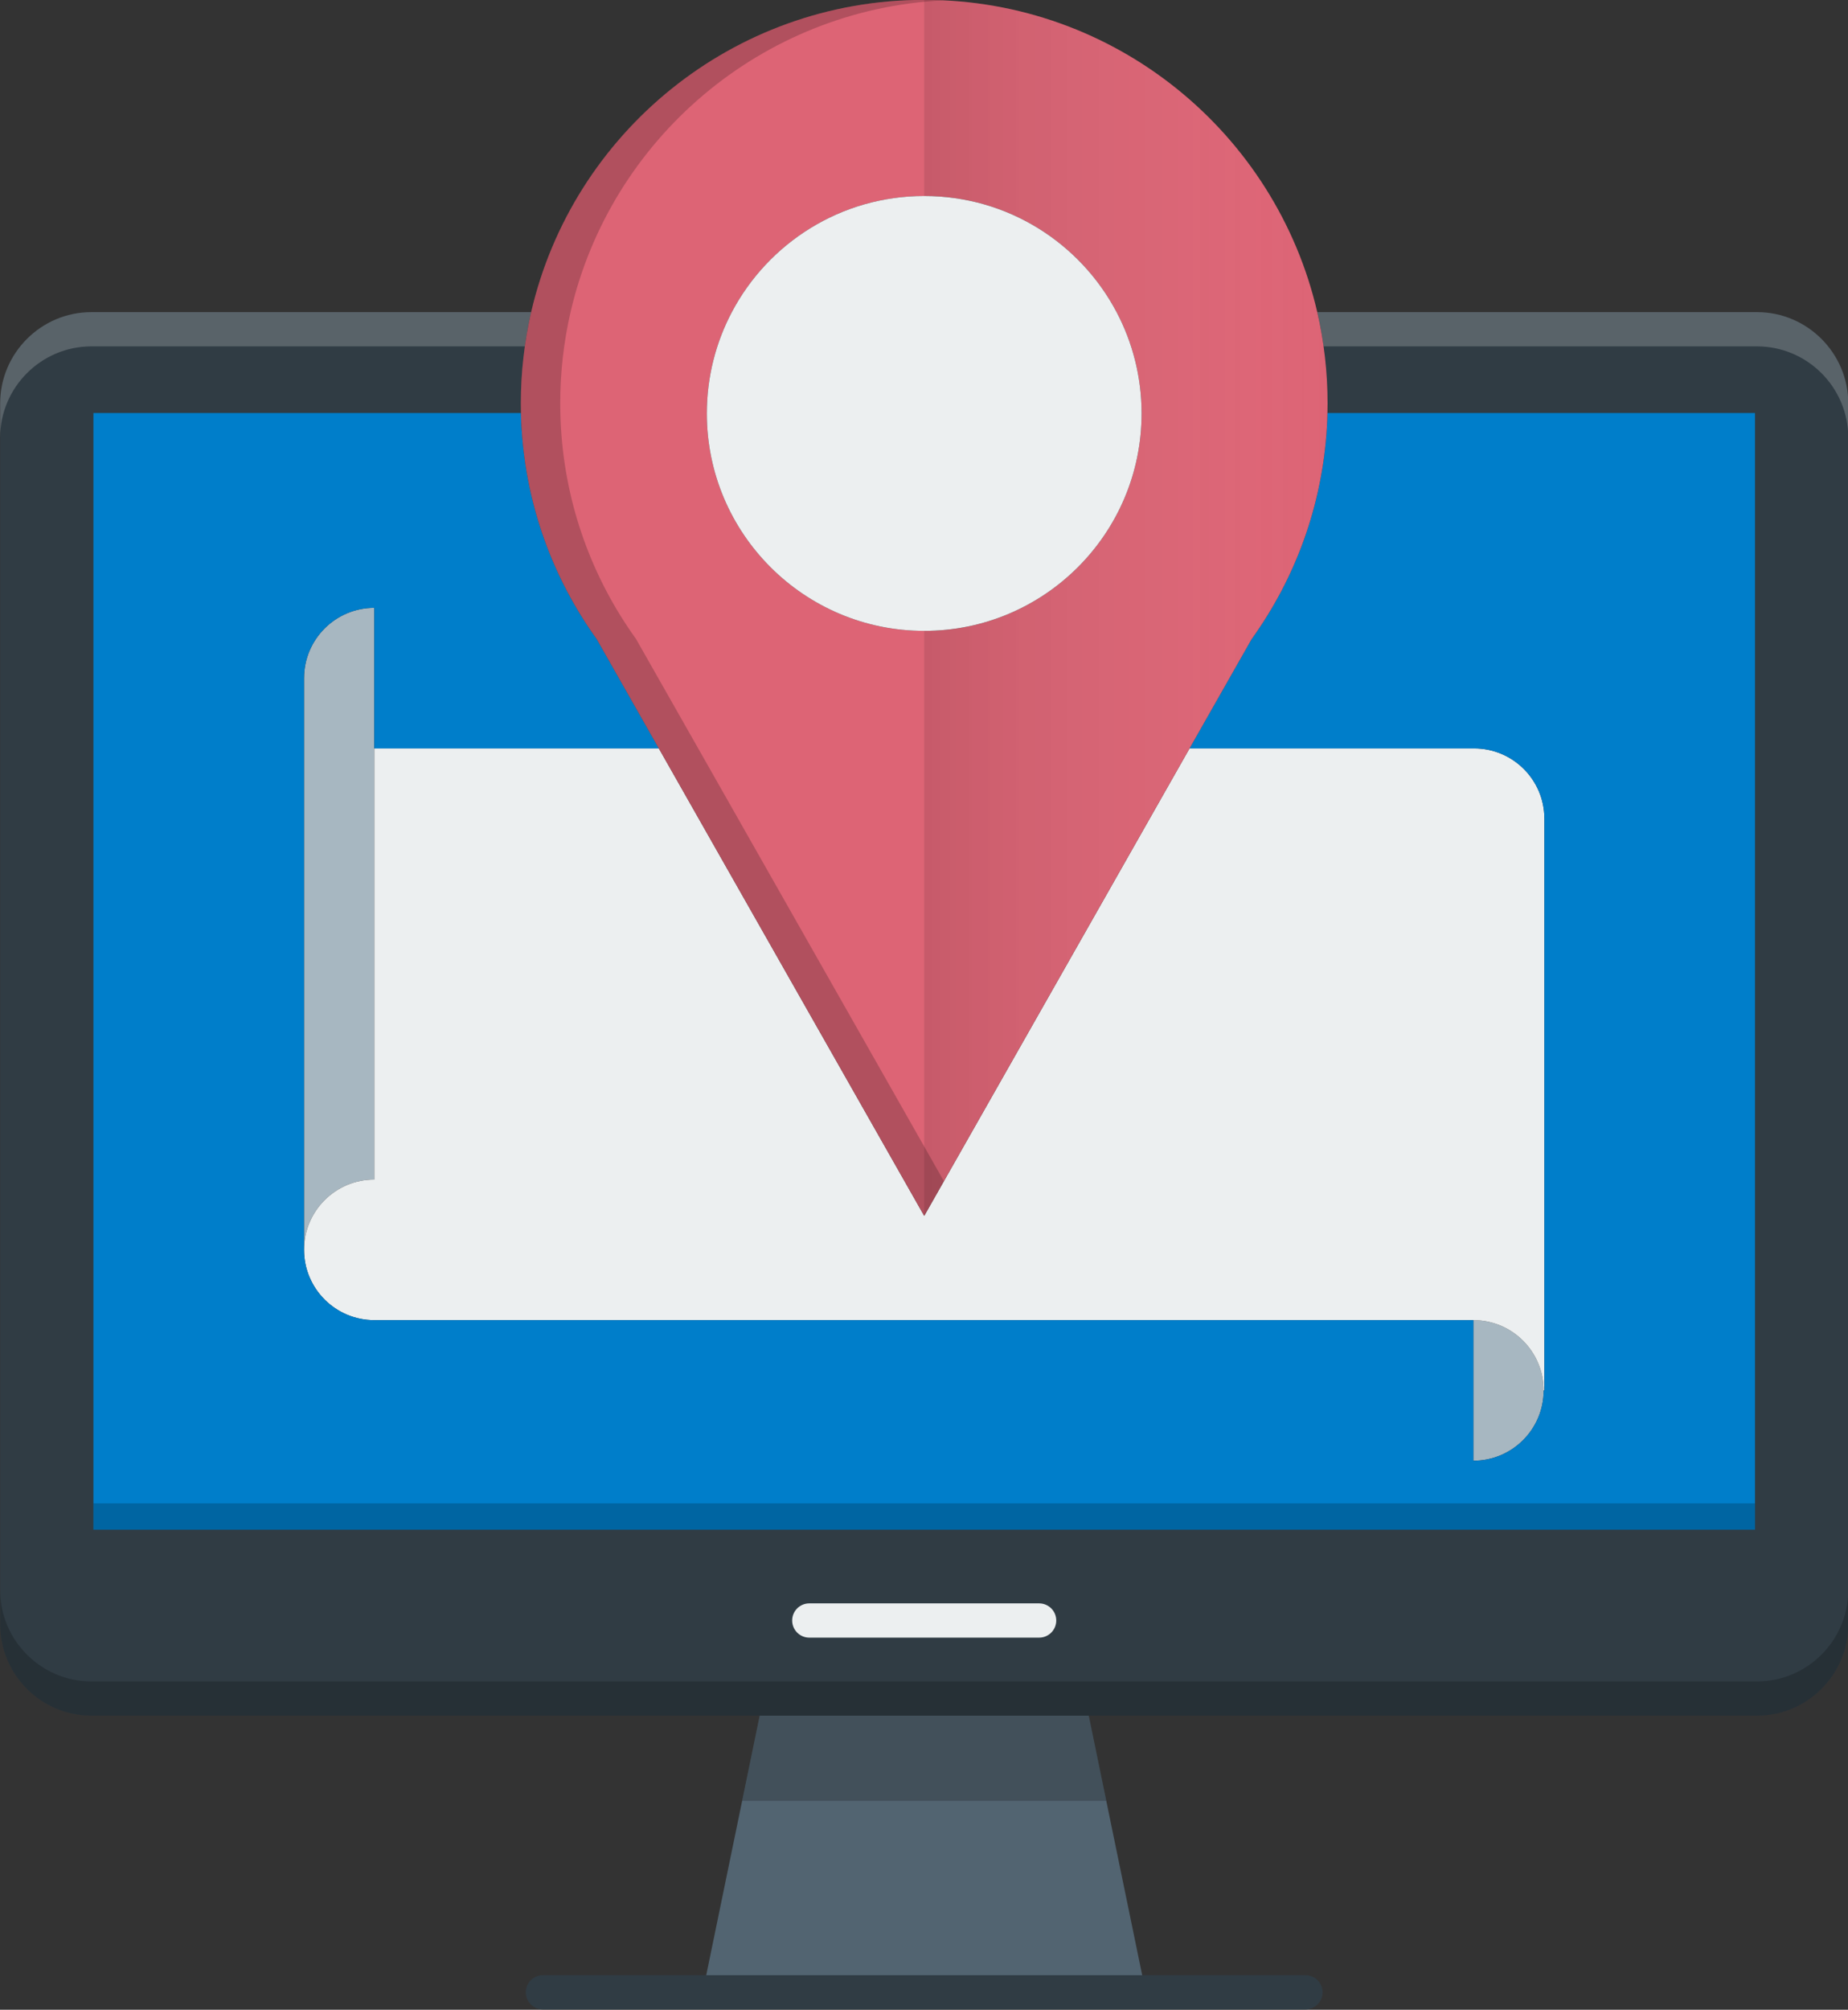 <?xml version="1.0" encoding="UTF-8"?><svg xmlns="http://www.w3.org/2000/svg" xmlns:xlink="http://www.w3.org/1999/xlink" height="469.5" preserveAspectRatio="xMidYMid meet" version="1.0" viewBox="40.0 23.3 431.9 469.5" width="431.9" zoomAndPan="magnify"><rect x="40.0" y="23.3" width="431.9" height="469.5" fill="#333333" stroke="none"/><g><g><g><g><g><g id="change1_1"><path d="M307.77 488.73L204.23 488.73 213.45 444 217.55 424.1 294.45 424.1 298.55 444z" fill="#526471"/></g><g id="change2_1"><path d="M384.35,331.7c9.07,0,16.42,7.35,16.42,16.42s-7.35,16.42-16.42,16.42V331.7z" fill="#A7B7C1"/></g><g id="change2_2"><path d="M127.48,198.14v100.72c-9.07,0-16.42,7.35-16.42,16.42V181.73v-0.01c0-9.06,7.35-16.42,16.42-16.42 v0.01V198.14z" fill="#A7B7C1"/></g><g id="change3_2"><path d="M471.96,117.52v285.27c0,11.72-9.58,21.31-21.3,21.31H294.45h-76.9H61.34 c-11.72,0-21.3-9.59-21.3-21.31V117.52c0-11.71,9.58-21.3,21.3-21.3h102.8c-1.57,6.85-2.41,13.98-2.41,21.31 c0,0.75,0.01,1.5,0.03,2.25H61.83v260.88h388.34V119.78h-99.93c0.02-0.75,0.03-1.5,0.03-2.25c0-7.33-0.84-14.46-2.41-21.31 h102.8C462.38,96.22,471.96,105.81,471.96,117.52z" fill="#303C44"/></g><g id="change4_3"><path d="M471.96,394.79v8c0,11.72-9.58,21.31-21.3,21.31H61.34c-11.72,0-21.3-9.59-21.3-21.31v-8 c0,11.72,9.58,21.31,21.3,21.31h389.32C462.38,416.1,471.96,406.51,471.96,394.79z" fill="inherit" opacity=".2"/></g><g id="change5_1"><path d="M61.34,96.22h102.8c-0.6,2.63-1.1,5.29-1.47,8H61.34c-11.72,0-21.3,9.59-21.3,21.3v-8 C40.04,105.81,49.62,96.22,61.34,96.22z" fill="#FFF" opacity=".2"/></g><g id="change5_2"><path d="M471.96,117.52v8c0-11.71-9.58-21.3-21.3-21.3H349.33c-0.37-2.71-0.87-5.37-1.47-8h102.8 C462.38,96.22,471.96,105.81,471.96,117.52z" fill="#FFF" opacity=".2"/></g><g id="change6_1"><path d="M400.94,331.7v16.42h-0.17c0-9.07-7.35-16.42-16.42-16.42H226.76H128.4h-0.92 c-9.07,0-16.42-7.36-16.42-16.42c0-9.07,7.35-16.42,16.42-16.42V198.14h0.92h65.58L256,307.34l62.01-109.2h66.51 c9.07,0,16.42,7.35,16.42,16.42V331.7z" fill="#ECEFF0"/></g><g id="change7_1"><path d="M450.17,119.78v260.88H61.83V119.78h99.93c0.43,18.46,6.16,35.61,15.74,49.98 c0.63,0.94,1.27,1.88,1.94,2.8l12.31,21.66l2.23,3.92H128.4h-0.92v-32.83v-0.01c-9.07,0-16.42,7.36-16.42,16.42v0.01v133.55 c0,9.06,7.35,16.42,16.42,16.42h0.92h98.36h157.59v32.84c9.07,0,16.42-7.35,16.42-16.42h0.17V331.7V214.56 c0-9.07-7.35-16.42-16.42-16.42h-66.51l2.23-3.92l12.31-21.66h0.01c0.66-0.92,1.3-1.86,1.93-2.8 c9.57-14.37,15.32-31.52,15.75-49.98H450.17z" fill="#007ECA"/></g><g id="change8_1"><path d="M347.86,96.22c-9.67-41.79-47.12-72.95-91.86-72.95h-0.01c-44.73,0-82.18,31.16-91.85,72.95 c-1.57,6.85-2.41,13.98-2.41,21.31c0,0.75,0.01,1.5,0.03,2.25c0.43,18.46,6.16,35.61,15.74,49.98c0.63,0.94,1.27,1.88,1.94,2.8 l12.31,21.66l2.23,3.92L256,307.34l62.01-109.2l2.23-3.92l12.31-21.66h0.01c0.66-0.92,1.3-1.86,1.93-2.8 c9.57-14.37,15.32-31.52,15.75-49.98c0.02-0.75,0.03-1.5,0.03-2.25C350.27,110.2,349.43,103.07,347.86,96.22z M306.8,119.89 c0,28.05-22.75,50.79-50.8,50.79s-50.8-22.74-50.8-50.79c0-8.55,2.11-16.6,5.84-23.67c8.51-16.13,25.45-27.13,44.96-27.13 s36.45,11,44.96,27.13c3.71,7.04,5.82,15.05,5.84,23.56V119.89z" fill="#DD6475"/></g><g id="change4_4"><path d="M203.18,198.14l-2.23-3.92l-12.31-21.66c-0.67-0.92-1.31-1.86-1.94-2.8 c-9.58-14.37-15.31-31.52-15.74-49.98c-0.02-0.75-0.03-1.5-0.03-2.25c0-7.33,0.84-14.46,2.41-21.31 c9.34-40.35,44.57-70.79,87.25-72.84c-1.52-0.07-3.06-0.11-4.6-0.11c-44.73,0-82.18,31.16-91.85,72.95 c-1.57,6.85-2.41,13.98-2.41,21.31c0,0.75,0.01,1.5,0.03,2.25c0.43,18.46,6.16,35.61,15.74,49.98c0.63,0.94,1.27,1.88,1.94,2.8 l12.31,21.66l2.23,3.92L256,307.34l4.6-8.1L203.18,198.14z" fill="inherit" opacity=".2"/></g><g id="change6_2"><path d="M306.8,119.78v0.11c0,28.05-22.75,50.79-50.8,50.79s-50.8-22.74-50.8-50.79 c0-8.55,2.11-16.6,5.84-23.67c8.51-16.13,25.45-27.13,44.96-27.13s36.45,11,44.96,27.13 C304.67,103.26,306.78,111.27,306.8,119.78z" fill="#ECEFF0"/></g></g><g><path d="M294.45,424.1h156.21c11.72,0,21.3-9.59,21.3-21.31V117.52c0-11.71-9.58-21.3-21.3-21.3h-102.8" fill="none"/><path d="M164.14,96.22H61.34c-11.72,0-21.3,9.59-21.3,21.3v285.27c0,11.72,9.58,21.31,21.3,21.31h156.21" fill="none"/><path d="M350.24 119.78L450.17 119.78 450.17 380.66 61.83 380.66 61.83 119.78 161.76 119.78" fill="none"/><g><g><g id="change6_3"><path d="M282.86,405.87h-53.72c-2.209,0-4-1.791-4-4s1.791-4,4-4h53.72c2.209,0,4,1.791,4,4 S285.069,405.87,282.86,405.87z" fill="#ECEFF0"/></g></g></g><path d="M204.23 488.73L217.55 424.1 294.45 424.1 307.77 488.73" fill="none"/><g><g id="change3_1"><path d="M345.11,492.73H166.88c-2.209,0-4-1.791-4-4s1.791-4,4-4h178.23c2.209,0,4,1.791,4,4 S347.319,492.73,345.11,492.73z" fill="#303C44"/></g></g><path d="M306.8,119.78v0.11c0,28.05-22.75,50.79-50.8,50.79s-50.8-22.74-50.8-50.79c0-8.55,2.11-16.6,5.84-23.67 c8.51-16.13,25.45-27.13,44.96-27.13s36.45,11,44.96,27.13C304.67,103.26,306.78,111.27,306.8,119.78z" fill="none"/><path d="M332.55,172.56l-12.31,21.66l-2.23,3.92L256,307.34l-62.02-109.2l-2.23-3.92l-12.31-21.66 c-0.67-0.92-1.31-1.86-1.94-2.8c-9.58-14.37-15.31-31.52-15.74-49.98c-0.02-0.75-0.03-1.5-0.03-2.25 c0-7.33,0.84-14.46,2.41-21.31c9.67-41.79,47.12-72.95,91.85-72.95c44.74,0,82.2,31.16,91.87,72.95 c1.57,6.85,2.41,13.98,2.41,21.31c0,0.75-0.01,1.5-0.03,2.25c-0.43,18.46-6.18,35.61-15.75,49.98 c-0.63,0.94-1.27,1.88-1.93,2.8" fill="none"/><path d="M318.01,198.14h66.51c9.07,0,16.42,7.35,16.42,16.42V331.7" fill="none"/><path d="M193.98 198.14L128.4 198.14" fill="none"/><path d="M226.76 331.7L128.4 331.7" fill="none"/><path d="M384.35 331.7L226.76 331.7" fill="none"/><path d="M384.35,331.7c9.07,0,16.42,7.35,16.42,16.42s-7.35,16.42-16.42,16.42" fill="none"/><path d="M127.48,165.3c-9.07,0-16.42,7.36-16.42,16.42" fill="none"/><path d="M127.48,331.7c-9.07,0-16.42-7.36-16.42-16.42c0-9.07,7.35-16.42,16.42-16.42" fill="none"/><path d="M400.94 331.7L400.94 348.12" fill="none"/><path d="M127.48 165.31L127.48 198.14 127.48 298.86" fill="none"/><path d="M384.35 364.54L384.35 331.7" fill="none"/><path d="M111.06 315.28L111.06 181.73" fill="none"/></g></g></g></g><g id="change4_1"><path d="M298.55 444L213.45 444 217.55 424.1 294.45 424.1z" fill="inherit" opacity=".2"/></g><g id="change4_2"><path d="M61.83 374.5H450.17V380.66H61.83z" fill="inherit" opacity=".2"/></g><linearGradient gradientUnits="userSpaceOnUse" id="a" x1="256" x2="350.27" xlink:actuate="onLoad" xlink:show="other" xlink:type="simple" xmlns:xlink="http://www.w3.org/1999/xlink" y1="165.305" y2="165.305"><stop offset="0"/><stop offset="1" stop-color="#fff" stop-opacity="0"/></linearGradient><path d="M350.27,117.53c0,0.75-0.01,1.5-0.03,2.25 c-0.43,18.46-6.18,35.61-15.75,49.98c-0.63,0.94-1.27,1.88-1.93,2.8h-0.01l-12.31,21.66l-2.23,3.92L256,307.34V170.68 c28.05,0,50.8-22.74,50.8-50.79v-0.11c-0.02-8.51-2.13-16.52-5.84-23.56c-8.51-16.13-25.45-27.13-44.96-27.13V23.27 c44.74,0,82.19,31.16,91.86,72.95C349.43,103.07,350.27,110.2,350.27,117.53z" fill="url(#a)" opacity=".1"/></g></svg>